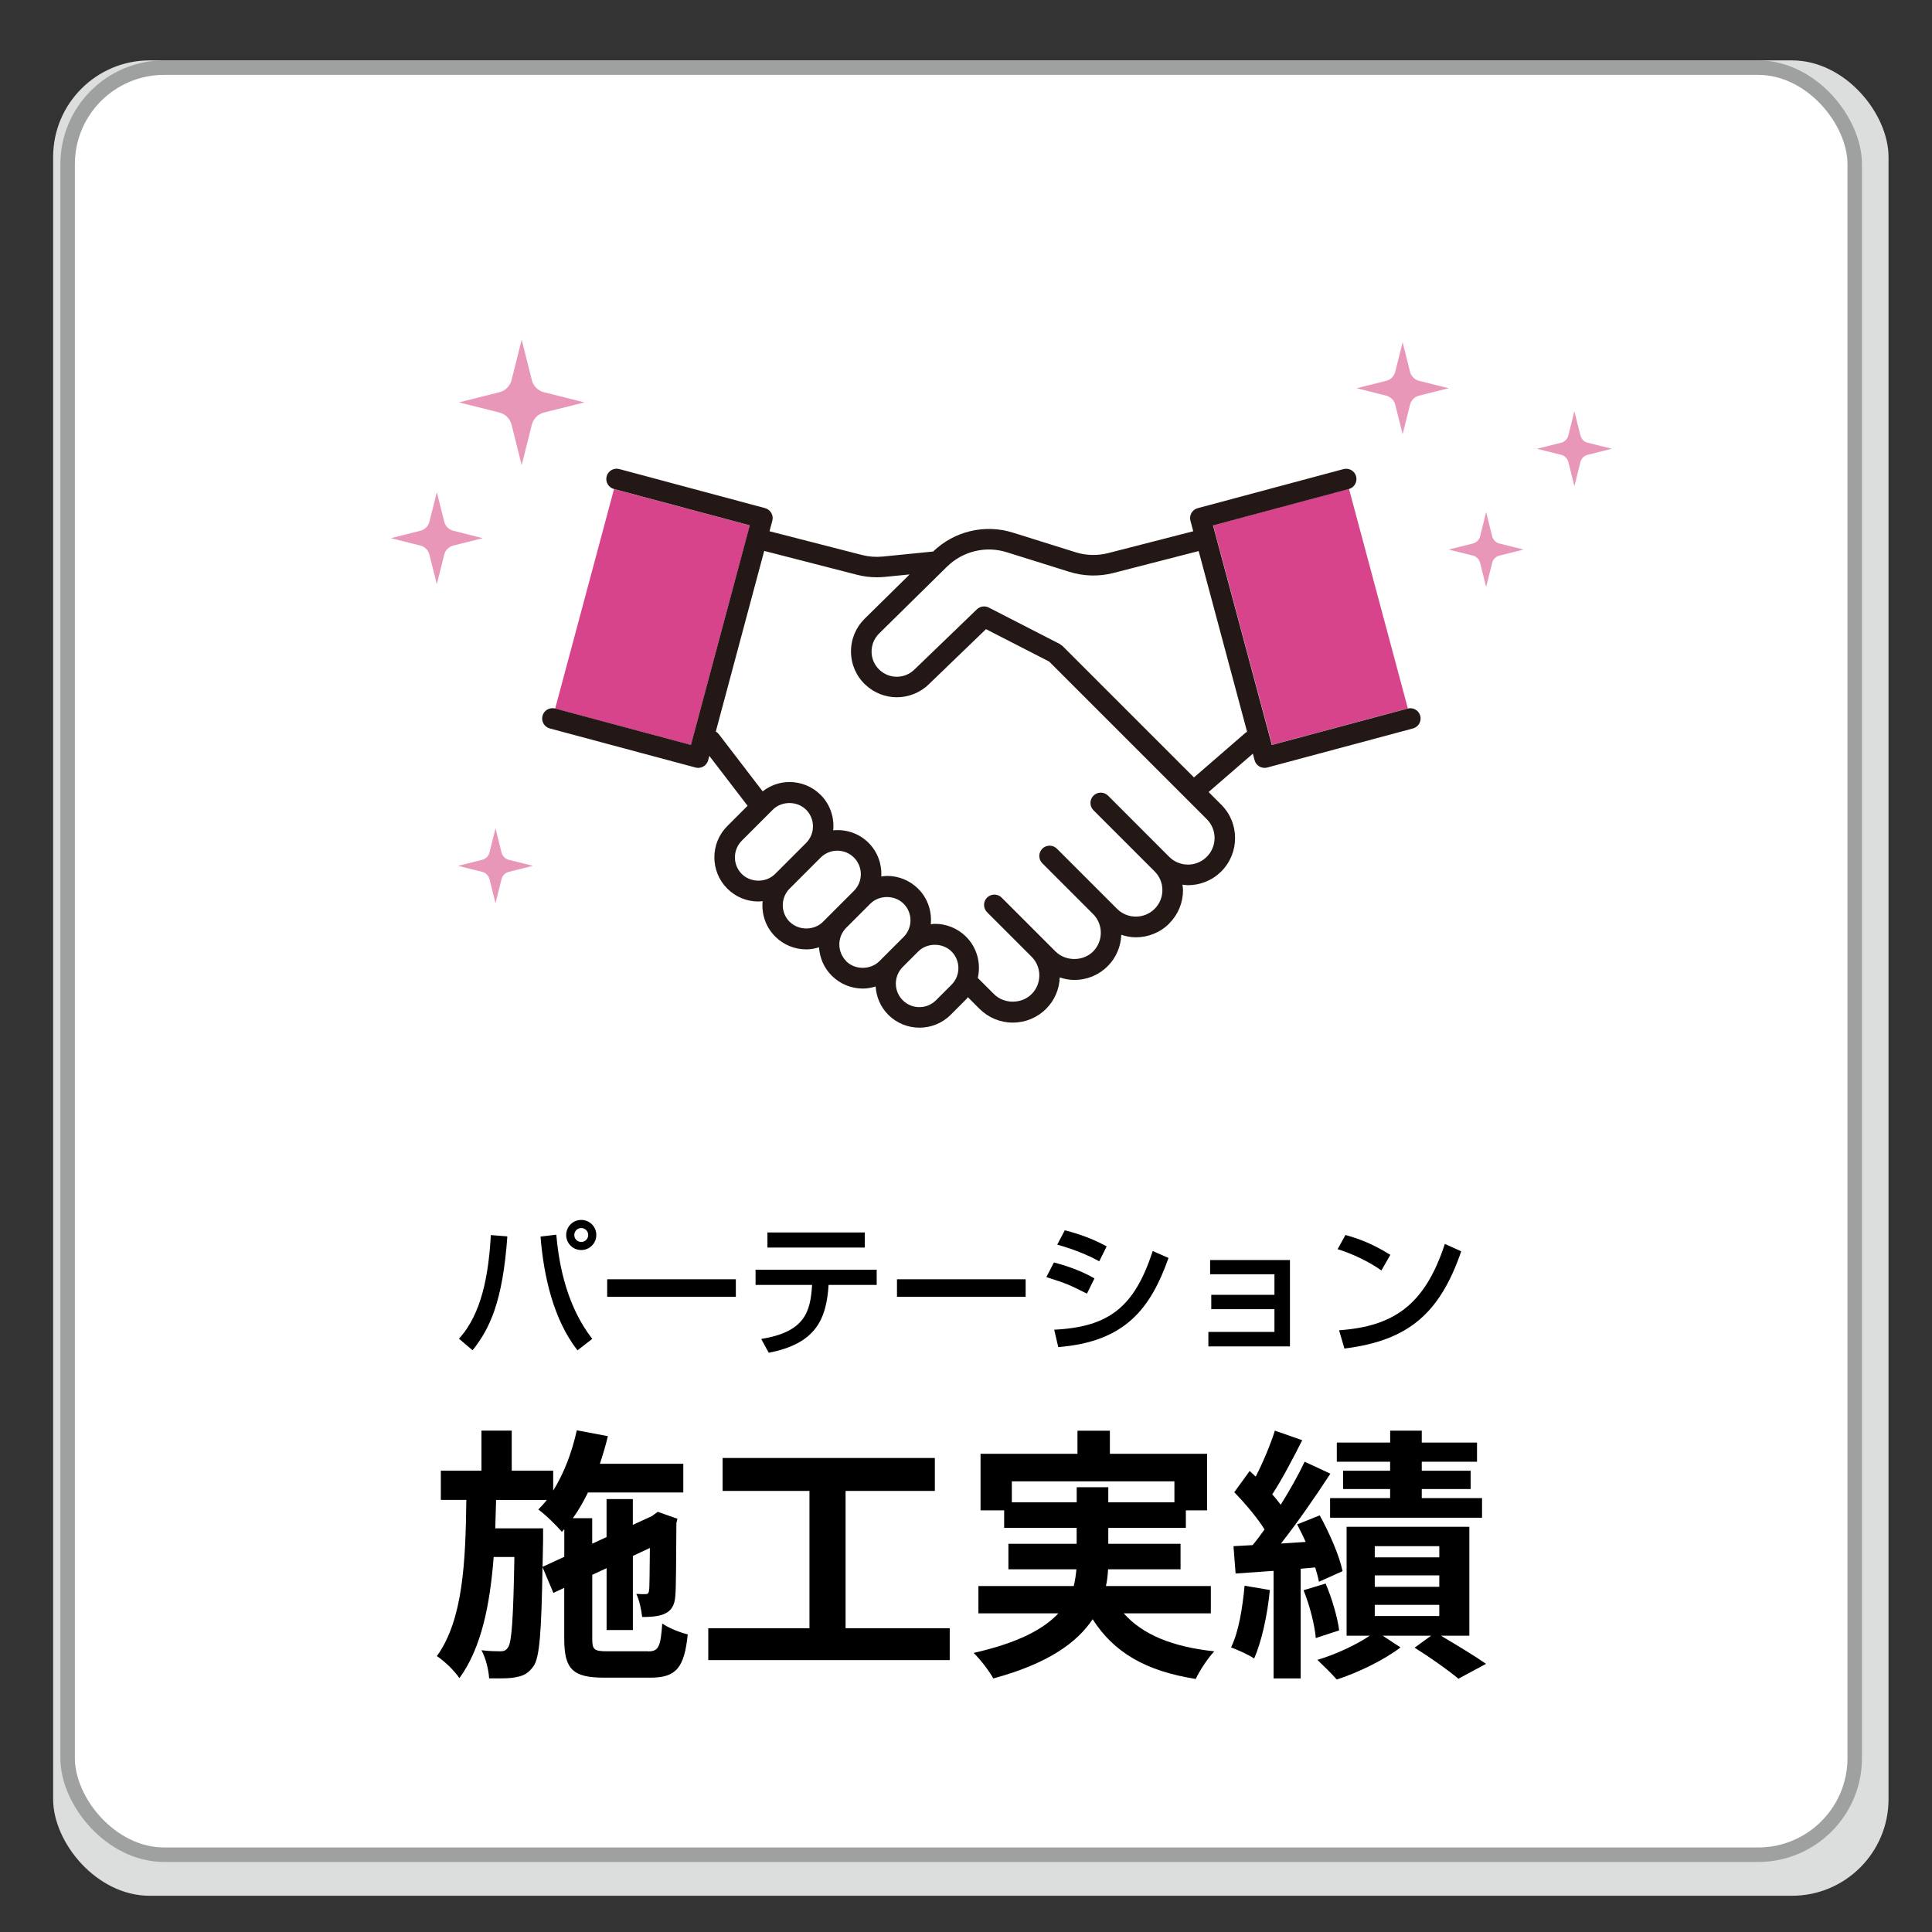 <svg viewBox="0 0 400 400" xmlns="http://www.w3.org/2000/svg"><rect x="0" y="0" width="400" height="400" fill="#333333" stroke="none"/><path d="m0 0h400v400h-400z" fill="none"/><rect fill="#dcdddd" height="380" rx="20" width="380" x="11" y="12.5"/><rect fill="#fff" height="370" rx="20" stroke="#9fa0a0" stroke-miterlimit="10" stroke-width="3" width="370" x="14" y="14"/><path d="m111.53 113.18h47.06v29.11h-47.06z" fill="#d8448c" transform="matrix(.259 -.966 .966 .259 -23.28 225.14)"/><path d="m256.73 104.21h29.11v47.06h-29.11z" fill="#d8448c" transform="matrix(.966 -.259 .259 .966 -23.82 74.57)"/><path d="m294.05 148.21c-.3-1.14-1.48-1.81-2.61-1.51l-28.12 7.54-12.18-45.46 28.12-7.53c1.14-.31 1.81-1.48 1.51-2.62s-1.48-1.81-2.61-1.51l-30.18 8.09c-.55.15-1.01.5-1.3.99-.28.49-.36 1.07-.21 1.62l.58 2.17-17.6 4.52c-2.24.58-4.59.51-6.79-.18l-12.93-4.05c-5.84-1.83-12.15-.32-16.54 3.91l-10.44 1.04c-1.45.14-2.9.03-4.3-.33l-19.13-4.91.58-2.17c.31-1.14-.37-2.31-1.51-2.62l-30.18-8.09c-1.13-.3-2.31.37-2.61 1.51-.31 1.14.37 2.31 1.51 2.62l28.12 7.53-12.18 45.46-28.12-7.54c-1.13-.3-2.31.37-2.61 1.51-.31 1.14.37 2.31 1.51 2.62l30.18 8.09c.18.05.37.07.55.07.37 0 .74-.1 1.07-.29.49-.28.85-.75.99-1.3l.24-.89 7.92 10.33-1 1-3.21 3.21c-3.56 3.56-3.56 9.36 0 12.93l.04.04c1.72 1.7 4 2.64 6.43 2.64.29 0 .57-.06.85-.08-.24 2.62.59 5.31 2.59 7.31l.04.04c1.72 1.7 4 2.64 6.43 2.64.91 0 1.78-.17 2.62-.43.14 2.13.99 4.23 2.62 5.86l.04.04c1.72 1.7 4 2.64 6.43 2.64.91 0 1.78-.17 2.63-.43.14 2.14.99 4.23 2.62 5.86 1.78 1.78 4.12 2.67 6.46 2.67s4.68-.89 6.46-2.67l3.21-3.21c.14-.14.23-.29.35-.43l2.4 2.4c1.84 1.84 4.29 2.86 6.9 2.86s5.06-1.02 6.9-2.86c1.75-1.74 2.72-4.04 2.82-6.49.97.31 1.97.52 3.02.52 2.61 0 5.06-1.01 6.91-2.86 1.8-1.8 2.72-4.13 2.81-6.49.98.32 2 .52 3.02.52 2.5 0 5-.95 6.9-2.85.02-.02.04-.04.05-.06 1.81-1.84 2.81-4.27 2.81-6.85 0-.39-.07-.76-.11-1.14.38.04.75.11 1.13.11 2.5 0 5-.95 6.91-2.86 3.8-3.81 3.8-10 0-13.8l-2.63-2.63 9.16-7.94.36 1.36c.26.95 1.12 1.58 2.06 1.58.18 0 .37-.02.55-.07l30.18-8.09c1.14-.31 1.81-1.48 1.51-2.62zm-140.47 32.74s-.02-.02-.03-.03c-1.87-1.9-1.86-4.97.03-6.86l3.21-3.21 3.21-3.21c1.84-1.84 5.05-1.84 6.89 0l.03.03c1.87 1.9 1.86 4.97-.03 6.86l-3.21 3.21-3.21 3.21c-1.84 1.84-5.05 1.84-6.89 0zm9.91 9.91s-.02-.02-.03-.03c-1.87-1.9-1.86-4.97.03-6.86l3.21-3.21 3.21-3.21c1.9-1.9 4.99-1.9 6.89 0s1.9 4.99 0 6.89l-1.41 1.41-1.41 1.41-.38.38-3.21 3.21c-1.84 1.84-5.05 1.84-6.89 0zm11.71 8.12s-.02-.02-.03-.03c-1.87-1.9-1.86-4.97.03-6.86l1.41-1.41.38-.38 1.41-1.41 1.41-1.41.38-.38c1.84-1.84 5.04-1.84 6.89 0 1.9 1.9 1.9 4.99 0 6.89l-1.8 1.8-3.21 3.21c-1.84 1.84-5.05 1.84-6.89 0zm18.59 8.11c-1.9 1.9-4.99 1.9-6.89 0s-1.9-4.99 0-6.89l3.21-3.21c1.84-1.84 5.05-1.84 6.89 0l.03.03c1.87 1.9 1.86 4.97-.03 6.86zm56.05-29.69c-2.14 2.14-5.62 2.14-7.77 0l-12.66-12.67c-.83-.83-2.18-.83-3.02 0-.83.83-.83 2.18 0 3.02l9.17 9.17s0 0 0 0l3.49 3.49c1.04 1.04 1.61 2.42 1.61 3.88s-.57 2.84-1.61 3.88c-.02.01-.03.03-.04.04-2.15 2.1-5.6 2.08-7.73-.04l-1.95-1.95s0 0 0 0l-10.51-10.51c-.83-.83-2.18-.83-3.02 0-.83.83-.83 2.19 0 3.02l8.97 8.97s0 0 0 0l1.54 1.54c2.14 2.14 2.13 5.62 0 7.76-2.07 2.07-5.69 2.07-7.77 0l-3.49-3.49s0 0 0 0l-7.67-7.67c-.83-.83-2.18-.83-3.02 0-.83.83-.83 2.18 0 3.02l9.21 9.21c1.04 1.04 1.61 2.42 1.61 3.88s-.57 2.85-1.61 3.88c-2.08 2.07-5.69 2.07-7.77 0l-3.36-3.36c.68-2.97-.11-6.21-2.41-8.52-.01-.01-.03-.02-.04-.04-1.72-1.7-4-2.64-6.43-2.64-.29 0-.57.06-.85.08.24-2.62-.59-5.32-2.59-7.32-1.73-1.73-4.02-2.68-6.46-2.68-.41 0-.8.07-1.2.12.14-2.51-.72-5.06-2.63-6.97-2-2-4.7-2.84-7.32-2.59.24-2.62-.59-5.32-2.59-7.32-.01-.01-.02-.02-.04-.04-1.72-1.7-4-2.64-6.43-2.64-2.04 0-3.96.7-5.55 1.93l-9.08-11.84c-.17-.22-.38-.4-.62-.54l10.02-37.4 19.17 4.93c1.36.35 2.75.53 4.14.53.55 0 1.1-.03 1.65-.08l5.15-.51-9.31 9.17c-1.85 1.83-2.86 4.26-2.83 6.87.03 2.6 1.09 5.02 2.98 6.8.01.01.02.02.04.03 1.83 1.71 4.15 2.56 6.48 2.56s4.75-.89 6.58-2.66l11.87-11.44 13.08 6.71 29.15 29.15 3.49 3.49c2.14 2.14 2.14 5.62 0 7.77zm8.01-25.67-10.65 9.23-27.22-27.22c-.08-.08-.18-.12-.27-.18-.09-.07-.16-.16-.26-.21l-14.73-7.56c-.81-.42-1.8-.27-2.46.36l-12.97 12.5c-2.01 1.94-5.17 1.95-7.2.04 0 0-.02-.02-.03-.03-1.03-.98-1.6-2.3-1.61-3.72-.01-1.43.54-2.77 1.56-3.78l13.73-13.52s.06-.06.09-.09l.23-.22c3.27-3.22 8.02-4.37 12.4-2.99l12.93 4.05c2.97.93 6.12 1.01 9.13.24l17.65-4.54 10.03 37.43c-.11.06-.23.1-.33.19z" fill="#231815"/><g fill="#e997b8"><path d="m293.79 78.84 6.13 1.54-6.13 1.54c-.91.23-1.62.94-1.85 1.85l-1.54 6.13-1.54-6.13c-.23-.91-.94-1.62-1.85-1.85l-6.13-1.54 6.13-1.54c.91-.23 1.62-.94 1.85-1.85l1.54-6.13 1.54 6.13c.23.91.94 1.62 1.85 1.85z"/><path d="m310.44 112.53 5 1.25-5 1.25c-.74.19-1.32.76-1.5 1.5l-1.25 5-1.25-5c-.19-.74-.76-1.32-1.5-1.5l-5-1.25 5-1.25c.74-.19 1.32-.76 1.5-1.5l1.25-5 1.25 5c.19.74.76 1.32 1.5 1.5z"/><path d="m328.71 91.66 5 1.25-5 1.25c-.74.19-1.32.76-1.5 1.5l-1.25 5-1.25-5c-.19-.74-.76-1.32-1.5-1.5l-5-1.25 5-1.25c.74-.19 1.32-.76 1.5-1.5l1.25-5 1.25 5c.19.74.76 1.32 1.5 1.5z"/><path d="m105.34 178.01 5 1.25-5 1.25c-.74.19-1.32.76-1.5 1.5l-1.25 5-1.25-5c-.19-.74-.76-1.32-1.5-1.5l-5-1.25 5-1.25c.74-.19 1.32-.76 1.5-1.5l1.25-5 1.25 5c.19.74.76 1.32 1.5 1.5z"/><path d="m87.05 109.88-6.13 1.54 6.13 1.54c.91.23 1.62.94 1.85 1.85l1.54 6.13 1.54-6.13c.23-.91.94-1.62 1.85-1.85l6.13-1.54-6.13-1.54c-.91-.23-1.62-.94-1.85-1.85l-1.54-6.13-1.54 6.13c-.23.91-.94 1.62-1.85 1.85z"/><path d="m103.39 81.21-8.37 2.1 8.37 2.1c1.24.31 2.21 1.28 2.52 2.52l2.1 8.37 2.1-8.37c.31-1.24 1.28-2.21 2.52-2.52l8.37-2.1-8.37-2.1c-1.24-.31-2.21-1.28-2.52-2.52l-2.1-8.37-2.1 8.37c-.31 1.24-1.28 2.21-2.52 2.52z"/></g><path d="m95.02 277.16c4.68-5.07 6.15-13.2 6.6-21.45l3.42.27c-.96 13.62-3.69 19.17-7.2 23.58zm20.16-21.53c.6 6.93 2.37 15 7.44 21.57l-3.06 2.37c-4.95-6.33-6.99-15.3-7.65-23.55zm8.28.06c0 1.74-1.41 3.12-3.12 3.12s-3.12-1.38-3.12-3.12 1.41-3.12 3.12-3.12 3.12 1.38 3.12 3.12zm-4.56 0c0 .81.63 1.44 1.44 1.44s1.44-.63 1.44-1.44-.66-1.44-1.44-1.44-1.44.63-1.44 1.44z"/><path d="m152.35 264.86v3.63h-26.64v-3.63z"/><path d="m181.51 262.88v3.15h-9.96c-.45 7.2-2.73 12.18-12.39 14.04l-1.56-2.85c9-1.47 10.2-5.55 10.53-11.19h-11.7v-3.15zm-2.46-7.71v3.12h-20.16v-3.12z"/><path d="m212.35 264.86v3.63h-26.64v-3.63z"/><path d="m225.04 267.83c-3.93-1.95-4.02-2.01-8.4-3.42l1.56-3.03c1.44.36 5.16 1.41 8.4 3.3zm-6.78 7.47c11.31-.57 16.59-4.62 20.4-16.29l3.27 1.44c-3.66 10.26-8.79 17.34-22.83 18.45zm9.33-14.16c-3.66-2.04-7.74-3.18-8.7-3.45l1.56-2.97c1.02.27 4.86 1.2 8.67 3.33z"/><path d="m267.07 260.88v17.88h-16.89v-3h13.68v-4.71h-13.08v-2.97h13.08v-4.26h-13.32v-2.94z"/><path d="m286 263.04c-2.25-1.65-5.97-3.48-9.06-4.41l1.62-2.94c2.64.75 5.25 1.62 9.3 4.11zm-8.76 12.38c11.22-.81 17.73-5.13 21.9-17.88l3.39 1.53c-4.41 12.81-10.89 18.48-24.18 20.13z"/><path d="m134.2 341.9c2.14 0 2.58-.94 2.91-5.77 1.32.93 3.68 1.87 5.28 2.25-.71 6.87-2.36 8.96-7.7 8.96h-9.62c-6.49 0-8.25-1.76-8.25-8.03v-10.56l-2.25 1.04-2.25-5.33c-.22 13.47-.6 18.75-1.87 20.51-.99 1.43-2.03 1.98-3.52 2.25-1.38.33-3.46.27-5.66.27-.11-1.81-.71-4.23-1.59-5.83 1.71.22 3.24.22 3.96.22s1.15-.17 1.59-.88c.71-1.1 1.04-5.72 1.27-18.64h-4.29c-.77 9.9-2.53 18.81-7.09 25.08-1.04-1.54-3.08-3.52-4.67-4.56 5.44-7.53 5.94-19.63 6.1-32.34h-5.28v-6.05h8.41v-8.3h6.27v8.3h8.58v4.12c2.25-3.58 3.9-7.97 4.89-12.48l6.43 1.21c-.44 1.92-1.04 3.85-1.65 5.72h17.27v5.94h-19.74c-.94 1.92-1.98 3.74-3.13 5.33h4.01v5.28l2.97-1.38v-7.86h5.44v5.33l3.96-1.81.22-.17.99-.71 4.07 1.43-.22.88c-.06 7.81-.06 13.42-.22 15.07-.11 1.98-.88 3.19-2.36 3.79-1.32.55-3.08.6-4.51.6-.16-1.48-.6-3.57-1.21-4.78.66.05 1.43.05 1.87.05s.71-.11.77-.82c.11-.5.11-3.52.17-8.74l-3.52 1.65v15.34h-5.44v-12.81l-2.97 1.38v13.25c0 2.25.38 2.58 3.13 2.58h8.47zm-17.37-19.58v-5.72l-.49.55c-1.04-1.21-3.46-3.63-4.89-4.62.6-.61 1.21-1.26 1.76-1.98h-10.5c-.06 1.98-.11 3.96-.17 5.88h9.9v2.47l-.11 5.5 4.51-2.09z"/><path d="m196.63 337.11v6.6h-49.99v-6.6h20.95v-28.43h-17.98v-6.82h43.94v6.82h-18.48v28.43z"/><path d="m232.66 334.03c3.9 4.4 10.06 6.93 18.75 7.86-1.32 1.37-3.02 3.96-3.85 5.72-10.45-1.65-16.99-5.55-21.34-12.37-3.25 4.89-9.35 9.24-20.57 12.26-.77-1.43-2.64-3.9-4.07-5.28 9.24-2.09 14.52-4.95 17.54-8.19h-16.55v-5.66h19.74c.28-1.16.44-2.31.55-3.46h-14.08v-5.28h14.13v-3.3h-15.01v-3.63h-4.89v-11.71h20.07v-4.78h6.71v4.78h20.13v11.71h-4.4v3.63h-16.06v3.3h14.96v5.28h-15.01c-.06 1.16-.17 2.31-.44 3.46h21.72v5.66h-18.04zm-9.74-22.99v-3.13h6.54v3.13h13.69v-4.34h-33.66v4.34h13.42z"/><path d="m262.91 329.19c-.5 5.22-1.71 10.67-3.25 14.19-1.1-.77-3.46-1.81-4.78-2.31 1.59-3.25 2.36-8.14 2.8-12.76l5.22.88zm6.38-4.4v22.71h-5.61v-22.27l-7.86.55-.44-5.66 3.96-.22c.83-.99 1.65-2.09 2.47-3.25-1.54-2.47-4.07-5.44-6.27-7.7l3.19-4.4c.38.39.83.77 1.26 1.16 1.54-3.02 3.08-6.71 3.96-9.51l5.66 1.98c-1.92 3.79-4.18 8.14-6.21 11.22.66.71 1.27 1.48 1.76 2.14 1.92-3.08 3.68-6.21 4.95-8.91l5.33 2.48c-3.02 4.62-6.76 10.06-10.23 14.46l5.11-.33c-.55-1.26-1.16-2.47-1.76-3.63l4.67-1.87c2.04 3.68 4.12 8.47 4.73 11.55l-4.89 2.2c-.16-.88-.44-1.87-.77-2.97l-3.02.27zm5.17 3.08c1.32 3.08 2.47 7.04 2.8 9.68l-4.84 1.59c-.22-2.69-1.26-6.76-2.53-9.9l4.56-1.38zm23.86 10.78c3.35 1.98 7.15 4.29 9.35 5.83l-5.72 3.08c-2.03-1.71-5.83-4.4-9.07-6.43l3.41-2.47h-10.01l3.68 2.42c-3.35 2.58-8.8 5.22-13.2 6.65-.99-1.16-2.8-2.92-4.01-4.07 3.74-1.1 8.08-3.13 10.83-5h-4.78v-22.55h25.41v22.55h-5.88zm-10.5-36.02h-11.05v-3.96h11.05v-2.47h6.54v2.47h11.44v3.96h-11.44v1.87h10.12v3.79h-10.12v1.87h12.48v4.07h-31.46v-4.07h12.43v-1.87h-9.73v-3.79h9.73v-1.87zm-3.19 19.8h13.36v-2.31h-13.36zm0 6.1h13.36v-2.37h-13.36zm0 6.05h13.36v-2.31h-13.36z"/></svg>